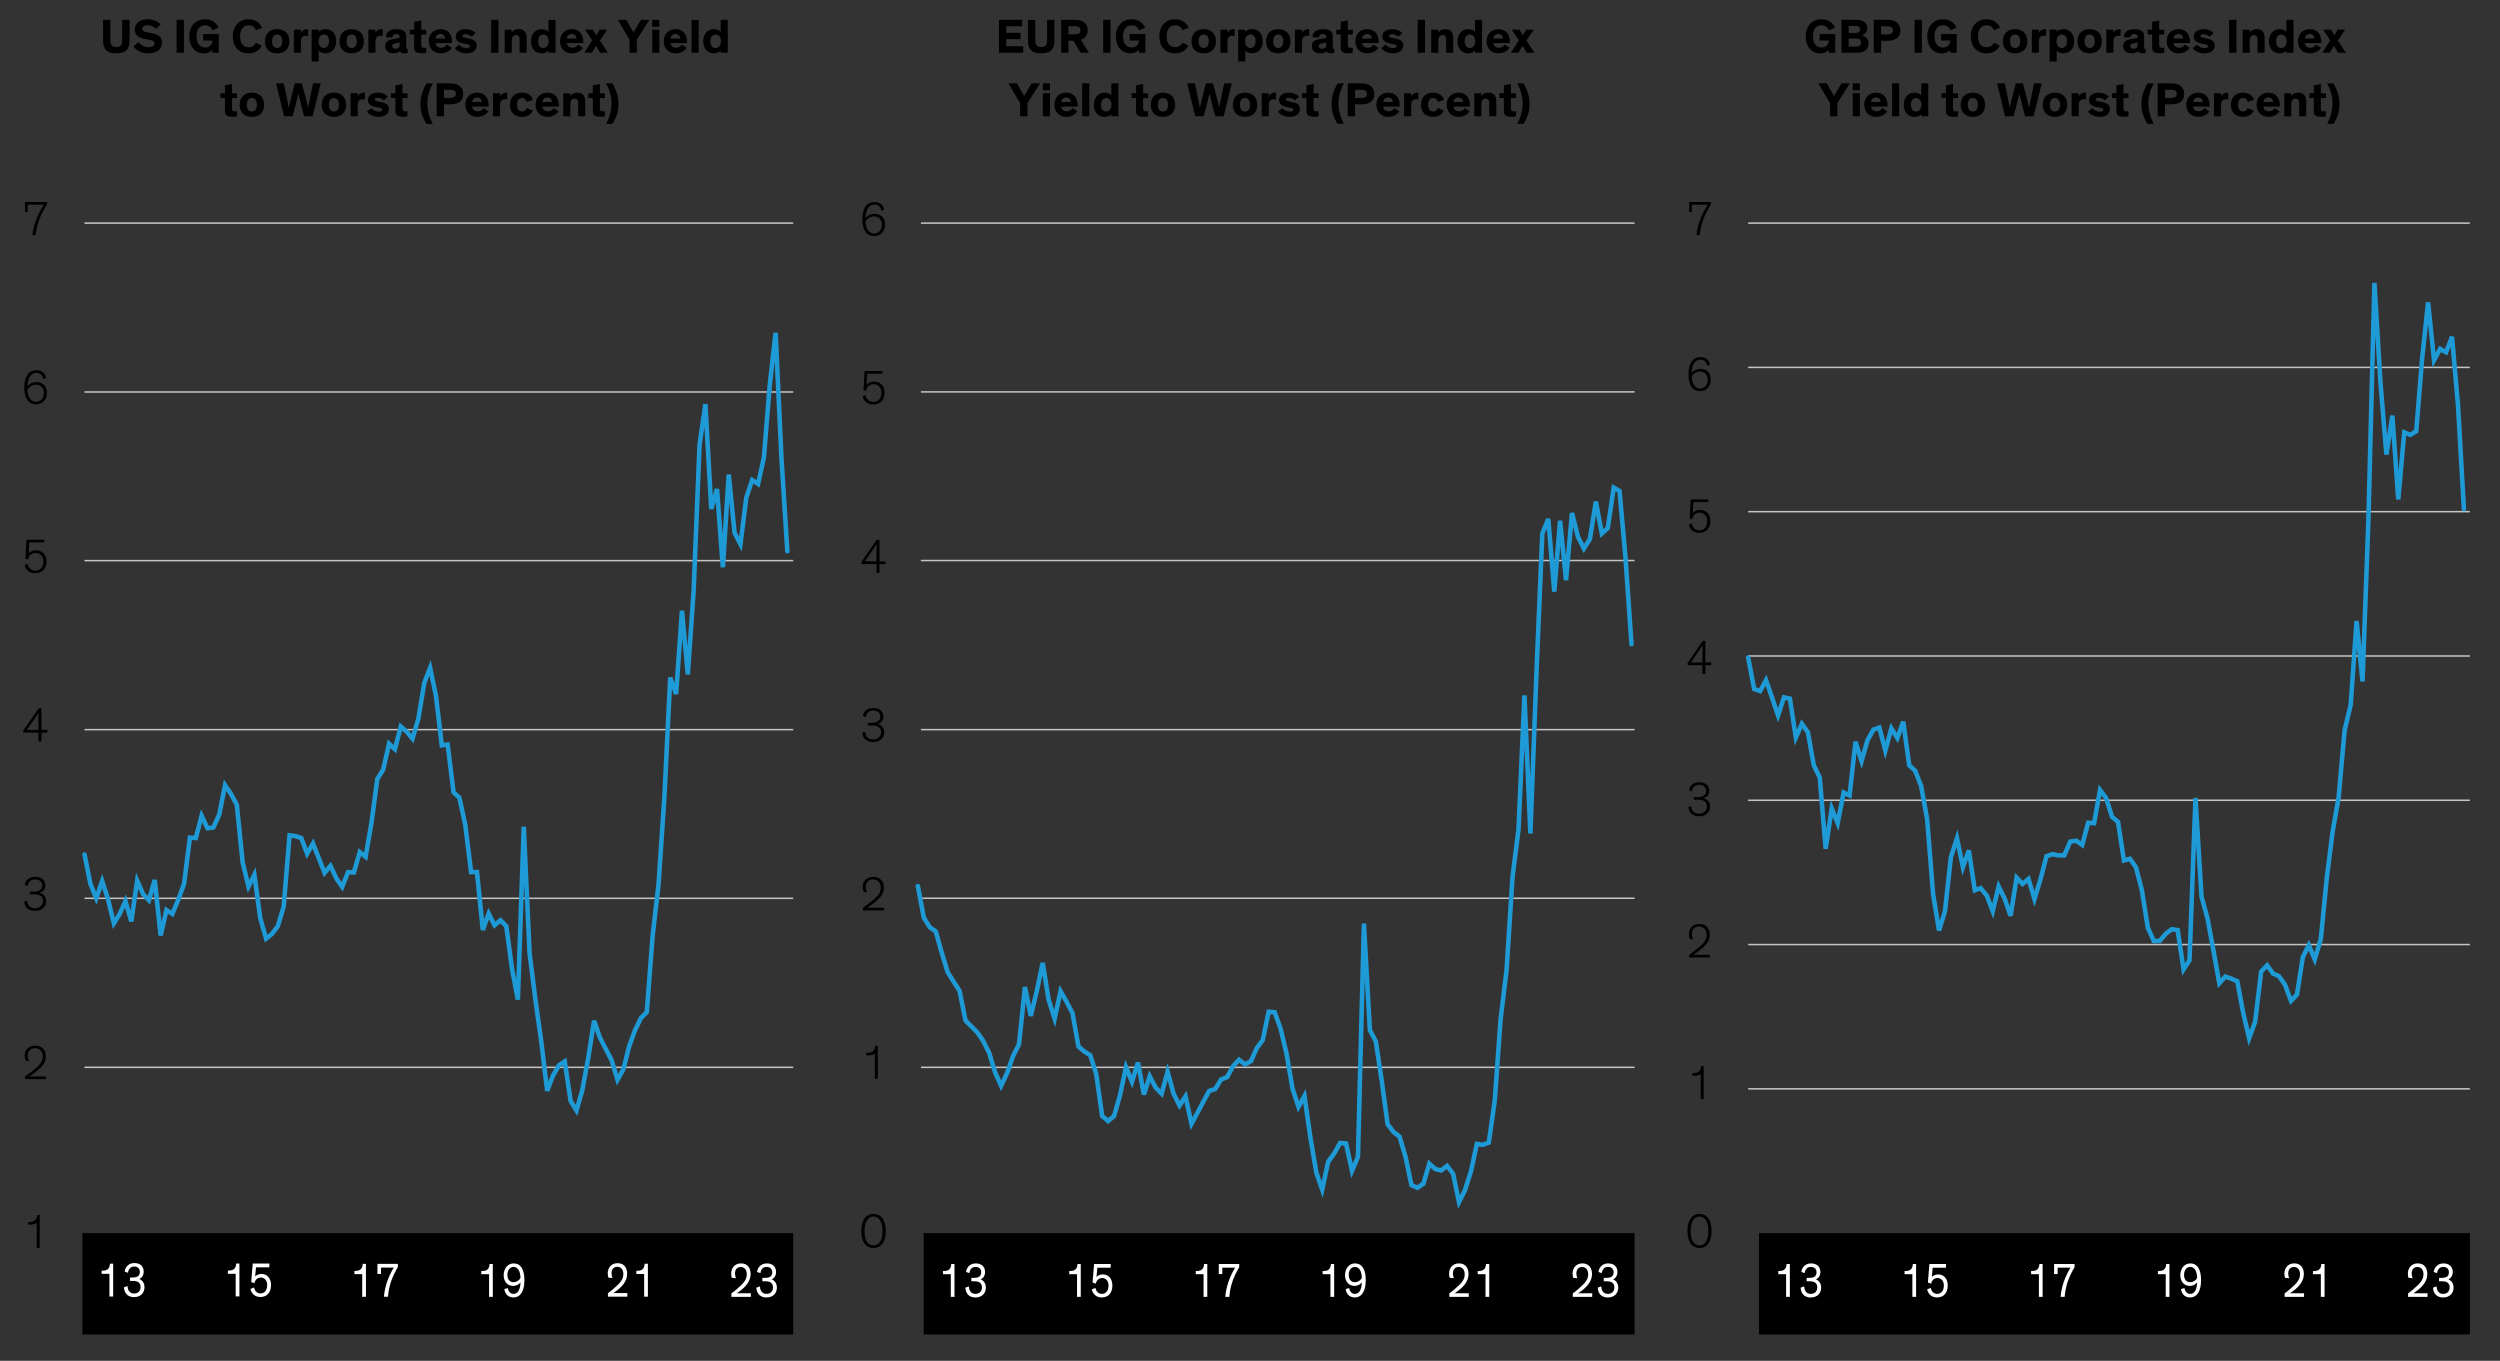 <?xml version="1.0" encoding="UTF-8"?><svg id="Blog_Template" xmlns="http://www.w3.org/2000/svg" viewBox="0 0 826.5 449.88"><rect x="0" y="0" width="826.5" height="449.88" fill="#333333" stroke="none"/><defs><style>.cls-1,.cls-2{stroke-width:0px;}.cls-3{stroke:#000;stroke-linejoin:round;stroke-width:.75px;}.cls-3,.cls-4,.cls-5{fill:none;}.cls-2{fill:#fff;}.cls-4{stroke:#c4c4c4;stroke-width:.5px;}.cls-5{stroke:#1e9bd7;stroke-linecap:round;stroke-width:1.5px;}</style></defs><path class="cls-1" d="m12.15,412.58v-8.37c-.5.5-1.49.66-2.32.66-.16,0-.34,0-.51-.02v-.85h.26c.86,0,1.44-.16,1.86-.46.54-.4.8-1.02.83-1.86h.86v10.9h-.98Z"/><path class="cls-1" d="m8.52,350.68c-.27-.58-.37-1.15-.37-1.73,0-1.79,1.33-3.27,3.47-3.27,2.4,0,3.55,1.62,3.55,3.54,0,2.29-1.58,3.7-3.12,4.95-1.01.8-2,1.49-2.38,1.71h5.55v.88h-6.95v-.88c.85-.56,2.38-1.74,3.76-2.9,1.15-1.04,2.1-2.05,2.1-3.73s-1.14-2.72-2.54-2.72c-1.62,0-2.43,1.14-2.43,2.45,0,.86.32,1.6.51,1.87l-1.15-.18Z"/><path class="cls-1" d="m8.23,292.54c0-.85.86-2.67,3.39-2.67,2.24,0,3.36,1.3,3.36,2.82,0,1.42-.88,2.26-2.06,2.43,1.14.22,2.35,1.06,2.35,2.79,0,1.87-1.42,3.23-3.68,3.23-2.08,0-3.52-1.14-3.58-3.06l.96-.3c.08,1.87,1.3,2.5,2.64,2.5s2.61-.9,2.61-2.38c0-1.04-.48-1.62-1.17-1.92-.48-.24-.96-.32-2.4-.32h-.82v-.85h.69c.78,0,1.68,0,2.43-.37.59-.27,1.02-.85,1.02-1.71,0-1.07-.82-2-2.35-2s-2.4,1.01-2.46,2.16l-.93-.34Z"/><path class="cls-1" d="m13.69,245.13h-.98v-2.93h-5.01v-.69l5.09-7.33h.9v7.14h1.99v.88h-1.99v2.93Zm-.98-3.81v-3.62c0-.86.02-1.71.06-2.18h-.02c-.21.43-.71,1.2-1.33,2.11l-2.58,3.68h3.86Z"/><path class="cls-1" d="m9.42,183.07c.35-.53,1.2-1.14,2.46-1.14,2,0,3.51,1.39,3.51,3.68,0,2.14-1.3,3.89-3.7,3.89-1.86,0-3.2-.96-3.55-2.67l.9-.51c.16,1.07.98,2.32,2.66,2.32s2.63-1.17,2.63-3.02c0-1.55-.88-2.8-2.58-2.8-1.46,0-2.26.9-2.47,2.13l-.86-.19.35-6.32h5.89v.88h-4.99l-.24,3.76Z"/><path class="cls-1" d="m14.32,125.28c-.14-.56-.51-2.02-2.27-2.02-1.95,0-2.87,1.79-2.96,4.5.51-.8,1.63-1.46,3.01-1.46,1.84,0,3.44,1.23,3.44,3.55,0,1.98-1.3,3.83-3.6,3.83s-3.91-1.7-3.91-5.59c0-3.57,1.41-5.68,4.07-5.68,2.19,0,3.01,1.55,3.15,2.51l-.93.35Zm-2.39,7.54c1.42,0,2.56-1.1,2.56-2.87,0-1.86-1.22-2.77-2.58-2.77s-2.5.91-2.82,1.73c.11,2.38,1.1,3.91,2.83,3.91Z"/><path class="cls-1" d="m15.55,67.6c-.98,1.5-1.75,2.91-2.35,4.42-.67,1.65-1.14,3.47-1.39,5.65h-1.1c.21-2.06.75-3.97,1.54-5.79.61-1.42,1.34-2.82,2.21-4.21h-5.28v2.48h-.91v-3.36h7.3v.82Z"/><line class="cls-3" x1="27.94" y1="408.67" x2="255.2" y2="408.67"/><path class="cls-4" d="m27.94,352.86h234.3m-234.3-55.88h234.3M27.94,241.22h234.3M27.94,185.34h234.3M27.94,129.59h234.3M27.94,73.76h234.3"/><polyline class="cls-5" points="27.94 282.49 29.89 292.19 31.83 296.98 33.77 291.28 35.7 297.23 37.64 305.25 39.58 302.15 41.47 297.88 43.41 304.61 45.35 291.15 47.29 295.55 49.22 297.62 51.16 290.9 53.1 309.26 55.04 300.86 56.97 302.15 58.91 297.49 60.85 292.19 62.79 276.93 64.73 277.05 66.66 269.68 68.6 273.82 70.54 273.56 72.48 269.29 74.41 259.59 76.35 262.44 78.29 266.06 80.23 285.2 82.16 293.09 84.1 289.21 86.04 303.57 87.98 310.3 89.91 308.75 91.85 306.16 93.79 299.69 95.73 276.15 97.66 276.41 99.6 277.05 101.54 282.23 103.48 278.87 105.41 283.78 107.31 288.57 109.25 286.24 111.19 290.38 113.12 293.22 115.06 288.31 117 288.44 118.94 281.71 120.87 283.26 122.81 272.01 124.75 257.52 126.69 254.42 128.62 245.88 130.56 247.69 132.5 240.19 134.44 241.87 136.37 244.2 138.31 237.6 140.25 225.83 142.19 220.78 144.12 229.97 146.06 246.4 148 246.14 149.94 261.92 151.87 263.73 153.81 272.66 155.75 288.31 157.69 288.31 159.62 307.45 161.56 302.02 163.5 305.9 165.44 304.22 167.37 306.16 169.31 320.52 171.21 330.48 173.15 273.3 175.08 315.21 177.02 330.61 178.96 344.45 180.9 360.62 182.83 355.57 184.77 352.21 186.71 350.92 188.65 363.98 190.58 367.1 192.52 360.36 194.46 349.88 196.4 337.46 198.33 343.03 200.27 346.78 202.21 350.53 204.15 357 206.08 353.5 208.02 345.87 209.96 340.57 211.9 336.56 213.83 334.62 215.77 309.26 217.71 292.45 219.65 263.47 221.58 224.02 223.52 229.45 225.46 201.9 227.4 222.98 229.33 195.04 231.27 147.05 233.21 133.6 235.15 168.26 237.04 161.67 238.98 187.54 240.92 156.88 242.86 176.16 244.79 179.91 246.73 164.51 248.67 158.69 250.61 159.99 252.54 151.32 254.48 127.26 256.42 110.01 258.36 151.71 260.3 182.24"/><rect class="cls-1" x="27.23" y="407.67" width="235.01" height="33.5"/><path class="cls-2" d="m37.4,428.64h-1.22v-7.49h-2.58v-1.07h.32c.78,0,1.29-.16,1.67-.46.49-.4.72-1.02.75-1.86h1.07v10.88Z"/><path class="cls-2" d="m41.22,420.41c.06-1.06.96-2.85,3.19-2.85,2.07,0,3.09,1.22,3.09,2.83,0,1.28-.65,2.08-1.44,2.45.86.35,1.71,1.22,1.71,2.71,0,1.92-1.31,3.28-3.48,3.28-2.03,0-3.21-1.28-3.31-3.25l1.17-.42c.09,1.75,1.02,2.48,2.16,2.48,1.35,0,2.17-.83,2.17-2.15,0-.94-.42-1.49-1.04-1.76-.45-.19-.99-.26-1.58-.26h-.89v-1.12h.81c.55,0,1.15-.06,1.63-.3.49-.24.82-.74.82-1.55,0-1.06-.66-1.78-1.87-1.78-1.31,0-1.91.98-2.04,2.06l-1.09-.38Z"/><path class="cls-2" d="m79.14,428.6h-1.22v-7.49h-2.58v-1.07h.32c.78,0,1.29-.16,1.67-.46.49-.4.72-1.02.75-1.86h1.07v10.88Z"/><path class="cls-2" d="m84,425.64c.27,1.28,1.08,1.97,2.14,1.97,1.14,0,2.19-.88,2.19-2.77,0-1.68-1.04-2.48-2.09-2.48s-1.83.64-2.13,1.87l-1.06-.38.5-6.13h5.53l-.07,1.25h-4.37l-.29,3.02c.42-.4,1.12-.83,2.07-.83,1.86,0,3.19,1.38,3.19,3.71s-1.31,3.92-3.5,3.92c-1.73,0-2.92-.99-3.32-2.66l1.21-.5Z"/><path class="cls-2" d="m120.97,428.72h-1.22v-7.49h-2.58v-1.07h.32c.78,0,1.29-.16,1.67-.46.49-.4.72-1.02.75-1.86h1.07v10.88Z"/><path class="cls-2" d="m131.55,418.87c-1.77,2.98-2.99,6.02-3.28,9.84h-1.35c.32-3.57,1.47-6.63,3.25-9.65h-4.22v2.1h-1.17v-3.33h6.76v1.04Z"/><path class="cls-2" d="m162.91,428.75h-1.22v-7.49h-2.58v-1.07h.32c.78,0,1.29-.16,1.67-.46.49-.4.72-1.02.75-1.86h1.07v10.88Z"/><path class="cls-2" d="m167.87,425.84c.13.59.53,1.92,1.89,1.92,1.45,0,2.23-1.39,2.32-3.81-.46.64-1.32,1.17-2.45,1.17-1.93,0-3.12-1.54-3.12-3.52s1.15-3.92,3.31-3.92,3.55,1.71,3.55,5.55c0,3.57-1.29,5.71-3.66,5.71-2.06,0-2.83-1.63-2.98-2.77l1.14-.34Zm1.94-1.94c.88,0,1.8-.54,2.26-1.41-.04-2.18-.86-3.65-2.26-3.65-1.22,0-2.06,1.04-2.06,2.66s.88,2.4,2.06,2.4Z"/><path class="cls-2" d="m201.13,422.39c-.07-.18-.22-.82-.22-1.44,0-1.79,1.19-3.35,3.24-3.35,2.26,0,3.19,1.62,3.19,3.54,0,2.45-1.74,4.23-3.41,5.51-.39.29-.82.59-1.18.83h4.66v1.2h-6.43v-1.14c.83-.58,2.23-1.76,3.32-2.82.95-.93,1.77-1.98,1.77-3.52s-.83-2.4-2-2.4c-1.28,0-1.9.94-1.9,2.13,0,.53.1,1.07.32,1.58l-1.37-.13Z"/><path class="cls-2" d="m214.18,428.68h-1.22v-7.49h-2.58v-1.07h.32c.78,0,1.29-.16,1.67-.46.49-.4.72-1.02.75-1.86h1.07v10.88Z"/><path class="cls-2" d="m241.95,422.46c-.07-.18-.22-.82-.22-1.44,0-1.79,1.19-3.35,3.24-3.35,2.26,0,3.19,1.62,3.19,3.54,0,2.45-1.74,4.23-3.41,5.51-.39.29-.82.59-1.18.83h4.66v1.2h-6.43v-1.14c.83-.58,2.23-1.76,3.32-2.82.95-.93,1.77-1.98,1.77-3.52s-.83-2.4-2-2.4c-1.28,0-1.9.94-1.9,2.13,0,.53.1,1.07.32,1.58l-1.37-.13Z"/><path class="cls-2" d="m250.29,420.53c.06-1.06.96-2.85,3.19-2.85,2.07,0,3.09,1.22,3.09,2.83,0,1.28-.65,2.08-1.44,2.45.86.35,1.71,1.22,1.71,2.71,0,1.92-1.31,3.28-3.48,3.28-2.03,0-3.21-1.28-3.31-3.25l1.17-.42c.09,1.75,1.02,2.48,2.16,2.48,1.35,0,2.17-.83,2.17-2.15,0-.94-.42-1.49-1.04-1.76-.45-.19-.99-.26-1.58-.26h-.89v-1.12h.81c.55,0,1.15-.06,1.63-.3.49-.24.82-.74.82-1.55,0-1.06-.66-1.78-1.87-1.78-1.31,0-1.91.98-2.04,2.06l-1.09-.38Z"/><path class="cls-4" d="m304.46,352.86h235.93m-235.93-55.9h235.93m-235.93-55.75h235.93m-235.93-55.9h235.93m-235.93-55.75h235.93m-235.93-55.8h235.93"/><polyline class="cls-5" points="303.44 292.93 305.4 303.36 307.37 306.53 309.34 307.89 311.31 314.85 313.28 321.35 315.25 324.52 317.22 327.54 319.19 337.37 321.12 339.33 323.09 341.3 325.06 344.17 327.03 348.1 329 354.6 330.97 358.99 332.94 354.75 334.91 349.16 336.88 345.23 338.85 326.33 340.78 335.86 342.75 327.7 344.72 318.32 346.69 330.57 348.66 336.76 350.63 327.7 352.6 331.17 354.57 334.95 356.54 345.99 358.51 347.65 360.44 348.86 362.41 355.06 364.38 368.96 366.35 370.63 368.32 368.96 370.29 362.01 372.26 352.79 374.23 357.63 376.21 351.28 378.18 361.86 380.1 355.81 382.07 359.59 384.04 361.56 386.01 354.3 387.98 361.56 389.95 365.49 391.93 362.46 393.9 371.53 395.87 367.9 397.79 364.28 399.76 360.65 401.73 360.04 403.7 356.87 405.68 356.11 407.65 352.49 409.62 350.37 411.59 351.88 413.56 350.82 415.53 346.44 417.45 343.87 419.42 334.5 421.4 334.65 423.37 340.09 425.34 348.4 427.31 359.89 429.28 365.94 431.25 362.31 433.22 376.07 435.19 387.71 437.12 393.3 439.09 384.08 441.06 381.36 443.03 377.88 445 378.03 446.97 387.1 448.94 382.42 450.91 305.32 452.88 340.54 454.85 344.32 456.78 357.17 458.75 371.68 460.72 374.25 462.69 375.76 464.66 382.42 466.63 391.79 468.6 392.69 470.57 391.33 472.54 384.68 474.51 386.5 476.44 386.95 478.41 385.44 480.38 388.01 482.35 397.42 484.32 393.45 486.29 387.25 488.26 378.18 490.23 378.49 492.2 377.73 494.17 363.82 496.1 336.92 498.07 320.74 500.04 289.9 502.01 274.34 503.98 229.89 505.95 275.54 507.92 223.24 509.89 176.38 511.87 171.55 513.84 195.58 515.76 172.15 517.73 191.8 519.7 169.58 521.67 177.44 523.64 181.37 525.62 178.2 527.59 165.8 529.56 176.38 531.53 174.57 533.5 161.21 535.42 162.32 537.39 184.39 539.37 212.96"/><path class="cls-1" d="m284.72,406.95c0-3.17,1.3-5.63,4.07-5.63s4.07,2.47,4.07,5.63c0,2.93-1.1,5.63-4.07,5.63s-4.07-2.71-4.07-5.63Zm1.09-.03c0,2.46.67,4.79,2.98,4.79s2.96-2.32,2.96-4.79c0-2.66-.96-4.74-2.96-4.74s-2.98,2.08-2.98,4.74Z"/><path class="cls-1" d="m289.22,356.64v-8.37c-.5.5-1.49.66-2.32.66-.16,0-.34,0-.51-.02v-.85h.26c.86,0,1.44-.16,1.86-.46.54-.4.8-1.02.83-1.86h.86v10.9h-.98Z"/><path class="cls-1" d="m285.58,294.89c-.27-.58-.37-1.15-.37-1.73,0-1.79,1.33-3.27,3.47-3.27,2.4,0,3.55,1.62,3.55,3.54,0,2.29-1.58,3.7-3.12,4.95-1.01.8-2,1.49-2.38,1.71h5.55v.88h-6.95v-.88c.85-.56,2.38-1.74,3.76-2.9,1.15-1.04,2.1-2.05,2.1-3.73s-1.14-2.72-2.54-2.72c-1.62,0-2.43,1.14-2.43,2.45,0,.86.32,1.6.51,1.87l-1.15-.18Z"/><path class="cls-1" d="m285.3,236.72c0-.85.86-2.67,3.39-2.67,2.24,0,3.36,1.3,3.36,2.82,0,1.42-.88,2.26-2.06,2.43,1.14.22,2.35,1.06,2.35,2.79,0,1.87-1.42,3.23-3.68,3.23-2.08,0-3.52-1.14-3.58-3.06l.96-.3c.08,1.87,1.3,2.5,2.64,2.5s2.61-.9,2.61-2.38c0-1.04-.48-1.62-1.17-1.92-.48-.24-.96-.32-2.4-.32h-.82v-.85h.69c.78,0,1.68,0,2.43-.37.59-.27,1.02-.85,1.02-1.71,0-1.07-.82-2-2.35-2s-2.4,1.01-2.46,2.16l-.93-.34Z"/><path class="cls-1" d="m290.75,189.4h-.98v-2.93h-5.01v-.69l5.09-7.33h.9v7.14h1.99v.88h-1.99v2.93Zm-.98-3.81v-3.62c0-.86.02-1.71.06-2.18h-.02c-.21.43-.71,1.2-1.33,2.11l-2.58,3.68h3.86Z"/><path class="cls-1" d="m286.48,127.28c.35-.53,1.2-1.14,2.46-1.14,2,0,3.51,1.39,3.51,3.68,0,2.14-1.3,3.89-3.7,3.89-1.86,0-3.2-.96-3.55-2.67l.9-.51c.16,1.07.98,2.32,2.66,2.32s2.63-1.17,2.63-3.02c0-1.55-.88-2.8-2.58-2.8-1.46,0-2.26.9-2.47,2.13l-.86-.19.35-6.32h5.89v.88h-4.99l-.24,3.76Z"/><path class="cls-1" d="m291.38,69.65c-.14-.56-.51-2.02-2.27-2.02-1.95,0-2.87,1.79-2.96,4.5.51-.8,1.63-1.46,3.01-1.46,1.84,0,3.44,1.23,3.44,3.55,0,1.98-1.3,3.83-3.6,3.83s-3.91-1.7-3.91-5.59c0-3.57,1.41-5.68,4.07-5.68,2.19,0,3.01,1.55,3.15,2.51l-.93.35Zm-2.39,7.54c1.42,0,2.56-1.1,2.56-2.87,0-1.86-1.22-2.77-2.58-2.77s-2.5.91-2.82,1.73c.11,2.38,1.1,3.91,2.83,3.91Z"/><rect class="cls-1" x="305.38" y="407.67" width="235.01" height="33.5"/><path class="cls-2" d="m315.55,428.75h-1.22v-7.49h-2.58v-1.07h.32c.78,0,1.29-.16,1.67-.46.49-.4.72-1.02.75-1.86h1.07v10.88Z"/><path class="cls-2" d="m319.38,420.53c.06-1.06.96-2.85,3.19-2.85,2.07,0,3.09,1.22,3.09,2.83,0,1.28-.65,2.08-1.44,2.45.86.35,1.71,1.22,1.71,2.71,0,1.92-1.31,3.28-3.48,3.28-2.03,0-3.21-1.28-3.31-3.25l1.17-.42c.09,1.75,1.02,2.48,2.16,2.48,1.35,0,2.17-.83,2.17-2.15,0-.94-.42-1.49-1.04-1.76-.45-.19-.99-.26-1.58-.26h-.89v-1.12h.81c.55,0,1.15-.06,1.63-.3.49-.24.82-.74.82-1.55,0-1.06-.66-1.78-1.87-1.78-1.31,0-1.91.98-2.04,2.06l-1.09-.38Z"/><path class="cls-2" d="m357.29,428.75h-1.22v-7.49h-2.58v-1.07h.32c.78,0,1.29-.16,1.67-.46.49-.4.72-1.02.75-1.86h1.07v10.88Z"/><path class="cls-2" d="m362.15,425.79c.27,1.28,1.08,1.97,2.14,1.97,1.14,0,2.19-.88,2.19-2.77,0-1.68-1.04-2.48-2.09-2.48s-1.83.64-2.13,1.87l-1.06-.38.5-6.13h5.53l-.07,1.25h-4.37l-.29,3.02c.42-.4,1.12-.83,2.07-.83,1.86,0,3.19,1.38,3.19,3.71s-1.31,3.92-3.5,3.92c-1.73,0-2.92-.99-3.32-2.66l1.21-.5Z"/><path class="cls-2" d="m399.12,428.75h-1.22v-7.49h-2.58v-1.07h.32c.78,0,1.29-.16,1.67-.46.49-.4.72-1.02.75-1.86h1.07v10.88Z"/><path class="cls-2" d="m409.7,418.91c-1.77,2.98-2.99,6.02-3.28,9.84h-1.35c.32-3.57,1.47-6.63,3.25-9.65h-4.22v2.1h-1.17v-3.33h6.76v1.04Z"/><path class="cls-2" d="m441.06,428.75h-1.22v-7.49h-2.58v-1.07h.32c.78,0,1.29-.16,1.67-.46.49-.4.72-1.02.75-1.86h1.07v10.88Z"/><path class="cls-2" d="m446.02,425.84c.13.59.53,1.92,1.89,1.92,1.45,0,2.23-1.39,2.32-3.81-.46.64-1.32,1.17-2.45,1.17-1.93,0-3.12-1.54-3.12-3.52s1.15-3.92,3.31-3.92,3.55,1.71,3.55,5.55c0,3.57-1.29,5.71-3.66,5.71-2.06,0-2.83-1.63-2.98-2.77l1.14-.34Zm1.94-1.94c.88,0,1.8-.54,2.26-1.41-.04-2.18-.86-3.65-2.26-3.65-1.22,0-2.06,1.04-2.06,2.66s.88,2.4,2.06,2.4Z"/><path class="cls-2" d="m479.29,422.46c-.07-.18-.22-.82-.22-1.44,0-1.79,1.19-3.35,3.24-3.35,2.26,0,3.19,1.62,3.19,3.54,0,2.45-1.74,4.23-3.41,5.51-.39.29-.82.59-1.18.83h4.66v1.2h-6.43v-1.14c.83-.58,2.23-1.76,3.32-2.82.95-.93,1.77-1.98,1.77-3.52s-.83-2.4-2-2.4c-1.28,0-1.9.94-1.9,2.13,0,.53.1,1.07.32,1.58l-1.37-.13Z"/><path class="cls-2" d="m492.33,428.75h-1.22v-7.49h-2.58v-1.07h.32c.78,0,1.29-.16,1.67-.46.49-.4.72-1.02.75-1.86h1.07v10.88Z"/><path class="cls-2" d="m520.11,422.46c-.07-.18-.22-.82-.22-1.44,0-1.79,1.19-3.35,3.24-3.35,2.26,0,3.19,1.62,3.19,3.54,0,2.45-1.74,4.23-3.41,5.51-.39.29-.82.59-1.18.83h4.66v1.2h-6.43v-1.14c.83-.58,2.23-1.76,3.32-2.82.95-.93,1.77-1.98,1.77-3.52s-.83-2.4-2-2.4c-1.28,0-1.9.94-1.9,2.13,0,.53.1,1.07.32,1.58l-1.37-.13Z"/><path class="cls-2" d="m528.45,420.53c.06-1.06.96-2.85,3.19-2.85,2.07,0,3.09,1.22,3.09,2.83,0,1.28-.65,2.08-1.44,2.45.86.35,1.71,1.22,1.71,2.71,0,1.92-1.31,3.28-3.48,3.28-2.03,0-3.21-1.28-3.31-3.25l1.17-.42c.09,1.75,1.02,2.48,2.16,2.48,1.35,0,2.17-.83,2.17-2.15,0-.94-.42-1.49-1.04-1.76-.45-.19-.99-.26-1.58-.26h-.89v-1.12h.81c.55,0,1.15-.06,1.63-.3.49-.24.82-.74.82-1.55,0-1.06-.66-1.78-1.87-1.78-1.31,0-1.91.98-2.04,2.06l-1.09-.38Z"/><rect class="cls-1" x="581.53" y="407.67" width="235.01" height="33.5"/><path class="cls-2" d="m591.71,428.75h-1.22v-7.49h-2.58v-1.07h.32c.78,0,1.29-.16,1.67-.46.49-.4.72-1.02.75-1.86h1.07v10.88Z"/><path class="cls-2" d="m595.53,420.53c.06-1.06.96-2.85,3.19-2.85,2.07,0,3.09,1.22,3.09,2.83,0,1.28-.65,2.08-1.44,2.45.86.35,1.71,1.22,1.71,2.71,0,1.92-1.31,3.28-3.48,3.28-2.03,0-3.21-1.28-3.31-3.25l1.17-.42c.09,1.75,1.02,2.48,2.16,2.48,1.35,0,2.17-.83,2.17-2.15,0-.94-.42-1.49-1.04-1.76-.45-.19-.99-.26-1.58-.26h-.89v-1.12h.81c.55,0,1.15-.06,1.63-.3.49-.24.82-.74.82-1.55,0-1.06-.66-1.78-1.87-1.78-1.31,0-1.91.98-2.04,2.06l-1.09-.38Z"/><path class="cls-2" d="m633.45,428.75h-1.22v-7.49h-2.58v-1.07h.32c.78,0,1.29-.16,1.67-.46.49-.4.72-1.02.75-1.86h1.07v10.88Z"/><path class="cls-2" d="m638.31,425.79c.27,1.28,1.08,1.97,2.14,1.97,1.14,0,2.19-.88,2.19-2.77,0-1.68-1.04-2.48-2.09-2.48s-1.83.64-2.13,1.87l-1.06-.38.5-6.13h5.53l-.07,1.25h-4.37l-.29,3.02c.42-.4,1.12-.83,2.07-.83,1.86,0,3.19,1.38,3.19,3.71s-1.31,3.92-3.5,3.92c-1.73,0-2.92-.99-3.32-2.66l1.21-.5Z"/><path class="cls-2" d="m675.28,428.75h-1.22v-7.49h-2.58v-1.07h.32c.78,0,1.29-.16,1.67-.46.49-.4.72-1.02.75-1.86h1.07v10.88Z"/><path class="cls-2" d="m685.86,418.91c-1.77,2.98-2.99,6.02-3.28,9.84h-1.35c.32-3.57,1.47-6.63,3.25-9.65h-4.22v2.1h-1.17v-3.33h6.76v1.04Z"/><path class="cls-2" d="m717.21,428.75h-1.22v-7.49h-2.58v-1.07h.32c.78,0,1.29-.16,1.67-.46.49-.4.72-1.02.75-1.86h1.07v10.88Z"/><path class="cls-2" d="m722.17,425.84c.13.59.53,1.92,1.89,1.92,1.45,0,2.23-1.39,2.32-3.81-.46.64-1.32,1.17-2.45,1.17-1.93,0-3.12-1.54-3.12-3.52s1.15-3.92,3.31-3.92,3.55,1.71,3.55,5.55c0,3.57-1.29,5.71-3.66,5.71-2.06,0-2.83-1.63-2.98-2.77l1.14-.34Zm1.94-1.94c.88,0,1.8-.54,2.26-1.41-.04-2.18-.86-3.65-2.26-3.65-1.22,0-2.06,1.04-2.06,2.66s.88,2.4,2.06,2.4Z"/><path class="cls-2" d="m755.44,422.46c-.07-.18-.22-.82-.22-1.44,0-1.79,1.19-3.35,3.24-3.35,2.26,0,3.19,1.62,3.19,3.54,0,2.45-1.74,4.23-3.41,5.51-.39.29-.82.59-1.18.83h4.66v1.2h-6.43v-1.14c.83-.58,2.23-1.76,3.32-2.82.95-.93,1.77-1.98,1.77-3.52s-.83-2.4-2-2.4c-1.28,0-1.9.94-1.9,2.13,0,.53.1,1.07.32,1.58l-1.37-.13Z"/><path class="cls-2" d="m768.49,428.75h-1.22v-7.49h-2.58v-1.07h.32c.78,0,1.29-.16,1.67-.46.49-.4.72-1.02.75-1.86h1.07v10.88Z"/><path class="cls-2" d="m796.26,422.46c-.07-.18-.22-.82-.22-1.44,0-1.79,1.19-3.35,3.24-3.35,2.26,0,3.19,1.62,3.19,3.54,0,2.45-1.74,4.23-3.41,5.51-.39.29-.82.59-1.18.83h4.66v1.2h-6.43v-1.14c.83-.58,2.23-1.76,3.32-2.82.95-.93,1.77-1.98,1.77-3.52s-.83-2.4-2-2.4c-1.28,0-1.9.94-1.9,2.13,0,.53.1,1.07.32,1.58l-1.37-.13Z"/><path class="cls-2" d="m804.6,420.53c.06-1.06.96-2.85,3.19-2.85,2.07,0,3.09,1.22,3.09,2.83,0,1.28-.65,2.08-1.44,2.45.86.35,1.71,1.22,1.71,2.71,0,1.92-1.31,3.28-3.48,3.28-2.03,0-3.21-1.28-3.31-3.25l1.17-.42c.09,1.75,1.02,2.48,2.16,2.48,1.35,0,2.17-.83,2.17-2.15,0-.94-.42-1.49-1.04-1.76-.45-.19-.99-.26-1.58-.26h-.89v-1.12h.81c.55,0,1.15-.06,1.63-.3.49-.24.82-.74.82-1.55,0-1.06-.66-1.78-1.87-1.78-1.31,0-1.91.98-2.04,2.06l-1.09-.38Z"/><line class="cls-4" x1="577.95" y1="359.97" x2="816.54" y2="359.97"/><line class="cls-4" x1="577.95" y1="312.27" x2="816.54" y2="312.27"/><line class="cls-4" x1="577.95" y1="264.57" x2="816.54" y2="264.57"/><line class="cls-4" x1="577.95" y1="216.87" x2="816.54" y2="216.87"/><line class="cls-4" x1="577.95" y1="169.16" x2="816.54" y2="169.16"/><line class="cls-4" x1="577.95" y1="121.46" x2="816.54" y2="121.46"/><line class="cls-4" x1="577.95" y1="73.76" x2="816.54" y2="73.76"/><polyline class="cls-5" points="577.95 217.38 579.92 227.77 581.88 228.47 583.84 224.86 585.85 230.69 587.82 236.51 589.78 230.55 591.74 230.96 593.7 243.85 595.71 239.28 597.68 242.05 599.64 253 601.6 257.02 603.57 280.59 605.57 267.28 607.54 272.13 609.5 262.01 611.46 262.98 613.43 245.24 615.43 251.62 617.4 244.69 619.36 241.22 621.32 240.53 623.29 248.15 625.29 240.8 627.26 243.99 629.22 238.59 631.18 253 633.15 254.8 635.11 259.79 637.12 270.88 639.08 295.56 641.04 307.62 643.01 301.24 644.97 283.36 646.98 277.12 648.94 286.68 650.9 281.14 652.87 294.31 654.83 293.62 656.84 296.11 658.8 301.24 660.76 293.06 662.73 297.08 664.69 302.76 666.7 290.15 668.66 292.23 670.62 290.57 672.59 297.22 674.55 290.84 676.56 283.08 678.52 282.39 680.48 282.8 682.45 282.8 684.41 278.23 686.42 277.95 688.38 279.34 690.35 271.99 692.31 272.13 694.27 261.18 696.28 263.81 698.24 270.05 700.21 271.71 702.17 284.47 704.13 283.91 706.14 286.68 708.1 294.31 710.07 306.65 712.03 311.08 713.99 311.08 716 308.72 717.96 307.2 719.93 307.48 721.89 320.51 723.85 317.46 725.82 263.81 727.82 296.39 729.79 303.6 731.75 314.13 733.71 325.08 735.68 322.86 737.68 323.56 739.65 324.39 741.61 334.92 743.57 343.23 745.54 337.83 747.54 321.2 749.51 319.12 751.47 321.89 753.43 322.72 755.4 325.5 757.4 330.9 759.37 328.82 761.33 316.35 763.29 312.47 765.26 317.18 767.26 310.39 769.23 290.29 771.19 274.76 773.15 263.68 775.12 241.5 777.13 233.04 779.09 205.32 781.05 225.28 783.01 171.5 784.98 93.53 786.99 126.59 788.95 150.29 790.91 137.4 792.87 165.12 794.84 142.94 796.85 143.78 798.81 142.53 800.77 118.41 802.73 99.97 804.7 119.1 806.71 115.36 808.67 116.47 810.63 111.34 812.6 133.8 814.57 168.31"/><path class="cls-1" d="m557.86,406.95c0-3.17,1.27-5.63,4-5.63s4,2.47,4,5.63c0,2.93-1.09,5.63-4,5.63s-4-2.71-4-5.63Zm1.07-.03c0,2.46.66,4.79,2.93,4.79s2.91-2.32,2.91-4.79c0-2.66-.94-4.74-2.91-4.74s-2.93,2.08-2.93,4.74Z"/><path class="cls-1" d="m562.28,363.37v-8.37c-.49.5-1.46.66-2.28.66-.16,0-.33,0-.5-.02v-.85h.25c.85,0,1.42-.16,1.82-.46.54-.4.79-1.02.82-1.86h.85v10.9h-.96Z"/><path class="cls-1" d="m558.71,310.45c-.27-.58-.36-1.15-.36-1.73,0-1.79,1.31-3.27,3.41-3.27,2.36,0,3.49,1.62,3.49,3.54,0,2.29-1.56,3.7-3.07,4.95-.99.8-1.97,1.49-2.34,1.71h5.46v.88h-6.83v-.88c.83-.56,2.34-1.74,3.7-2.9,1.13-1.04,2.06-2.05,2.06-3.73s-1.12-2.72-2.5-2.72c-1.59,0-2.39,1.14-2.39,2.45,0,.86.31,1.6.5,1.87l-1.13-.18Z"/><path class="cls-1" d="m558.43,261.27c0-.85.85-2.67,3.34-2.67,2.2,0,3.3,1.3,3.3,2.82,0,1.42-.87,2.26-2.03,2.43,1.12.22,2.31,1.06,2.31,2.79,0,1.87-1.4,3.23-3.62,3.23-2.04,0-3.46-1.14-3.52-3.06l.94-.3c.08,1.87,1.27,2.5,2.6,2.5s2.56-.9,2.56-2.38c0-1.04-.47-1.62-1.15-1.92-.47-.24-.94-.32-2.36-.32h-.8v-.85h.68c.77,0,1.65,0,2.39-.37.58-.27,1.01-.85,1.01-1.71,0-1.07-.8-2-2.31-2s-2.36,1.01-2.42,2.16l-.91-.34Z"/><path class="cls-1" d="m563.79,222.82h-.96v-2.93h-4.92v-.69l5-7.33h.88v7.14h1.95v.88h-1.95v2.93Zm-.96-3.81v-3.62c0-.86.02-1.71.06-2.18h-.02c-.2.43-.69,1.2-1.31,2.11l-2.53,3.68h3.79Z"/><path class="cls-1" d="m559.59,169.73c.35-.53,1.18-1.14,2.42-1.14,1.97,0,3.45,1.39,3.45,3.68,0,2.14-1.27,3.89-3.63,3.89-1.83,0-3.15-.96-3.49-2.67l.88-.51c.16,1.07.96,2.32,2.61,2.32s2.58-1.17,2.58-3.02c0-1.55-.87-2.8-2.53-2.8-1.43,0-2.22.9-2.42,2.13l-.85-.19.35-6.32h5.79v.88h-4.91l-.24,3.76Z"/><path class="cls-1" d="m564.4,120.92c-.14-.56-.5-2.02-2.23-2.02-1.92,0-2.82,1.79-2.91,4.5.5-.8,1.6-1.46,2.96-1.46,1.81,0,3.38,1.23,3.38,3.55,0,1.98-1.27,3.83-3.54,3.83s-3.84-1.7-3.84-5.59c0-3.57,1.38-5.68,4-5.68,2.16,0,2.96,1.55,3.1,2.51l-.91.35Zm-2.34,7.54c1.4,0,2.52-1.1,2.52-2.87,0-1.86-1.2-2.77-2.53-2.77s-2.45.91-2.77,1.73c.11,2.38,1.09,3.91,2.79,3.91Z"/><path class="cls-1" d="m565.62,67.6c-.96,1.5-1.71,2.91-2.31,4.42-.66,1.65-1.12,3.47-1.37,5.65h-1.09c.21-2.06.74-3.97,1.51-5.79.6-1.42,1.32-2.82,2.17-4.21h-5.19v2.48h-.9v-3.36h7.17v.82Z"/><path class="cls-1" d="m42.81,13.01c0,1.6-.14,2.29-.56,2.99-.69,1.22-2.18,1.63-3.81,1.63s-3.12-.42-3.81-1.63c-.42-.7-.56-1.39-.56-2.99v-6.45h2.42v6.4c0,.98.06,1.3.21,1.68.27.62.87.91,1.75.91s1.49-.29,1.76-.91c.14-.32.19-.67.19-1.68v-6.4h2.42v6.45Z"/><path class="cls-1" d="m51.58,9.55c-.75-.72-1.73-1.18-2.82-1.18-1.01,0-1.71.42-1.71,1.1s.5.99,1.49,1.18l1.76.35c2.02.4,3.28,1.2,3.28,3.12,0,2.26-2,3.51-4.58,3.51s-4.24-1.34-4.91-2.27l1.68-1.44c.67.9,1.79,1.7,3.3,1.7,1.26,0,2-.5,2-1.3,0-.75-.64-.96-1.63-1.14l-1.41-.27c-1.98-.38-3.49-1.1-3.49-3.23,0-1.95,1.81-3.31,4.19-3.31,1.92,0,3.46.72,4.39,1.71l-1.54,1.47Z"/><path class="cls-1" d="m60.81,17.44h-2.42V6.56h2.42v10.88Z"/><path class="cls-1" d="m67.77,6.36c2.42,0,3.84,1.31,4.5,2.79l-2.02.85c-.45-1.07-1.26-1.65-2.45-1.65-1.79,0-2.83,1.38-2.83,3.65s1.01,3.7,2.85,3.7c1.58,0,2.3-1.01,2.43-2.3h-3.09v-2.13h5.17v6.18h-2.11v-.96c-.46.56-1.47,1.15-2.83,1.15-2.98,0-4.82-2.31-4.82-5.63s2.05-5.63,5.2-5.63Z"/><path class="cls-1" d="m86.58,15.06c-.82,1.6-2.22,2.58-4.42,2.58-3.25,0-5.2-2.31-5.2-5.63s2.05-5.63,5.2-5.63c2.42,0,3.84,1.31,4.5,2.79l-2.02.85c-.45-1.07-1.26-1.65-2.45-1.65-1.79,0-2.82,1.38-2.82,3.65s.99,3.6,2.82,3.6c1.15,0,1.95-.51,2.4-1.49l1.99.94Z"/><path class="cls-1" d="m91.62,9.63c2.4,0,4.05,1.46,4.05,4.03s-1.65,3.97-4.05,3.97-4.03-1.39-4.03-3.97,1.63-4.03,4.03-4.03Zm0,6.23c1.07,0,1.68-.83,1.68-2.22s-.59-2.24-1.68-2.24-1.67.83-1.67,2.24.59,2.22,1.67,2.22Z"/><path class="cls-1" d="m99.45,9.82v1.04c.21-.58,1.07-1.22,2.15-1.22.1,0,.18,0,.27.02v2.24c-.26-.06-.54-.1-.75-.1-.9,0-1.34.43-1.52,1.07-.08.29-.11.64-.11,1.02v3.54h-2.34v-7.62h2.3Z"/><path class="cls-1" d="m105.37,16.75v3.57h-2.34v-10.5h2.34v.7c.37-.42,1.18-.9,2.22-.9,2.18,0,3.55,1.6,3.55,4s-1.42,4-3.55,4c-.93,0-1.73-.3-2.22-.88Zm1.68-.9c1.09,0,1.73-.86,1.73-2.22s-.59-2.24-1.73-2.24c-1.04,0-1.75.91-1.75,2.24s.7,2.22,1.75,2.22Z"/><path class="cls-1" d="m116.26,9.63c2.4,0,4.05,1.46,4.05,4.03s-1.65,3.97-4.05,3.97-4.03-1.39-4.03-3.97,1.63-4.03,4.03-4.03Zm0,6.23c1.07,0,1.68-.83,1.68-2.22s-.59-2.24-1.68-2.24-1.67.83-1.67,2.24.59,2.22,1.67,2.22Z"/><path class="cls-1" d="m124.09,9.82v1.04c.21-.58,1.07-1.22,2.15-1.22.1,0,.18,0,.27.02v2.24c-.26-.06-.54-.1-.75-.1-.9,0-1.34.43-1.52,1.07-.08.29-.11.64-.11,1.02v3.54h-2.34v-7.62h2.3Z"/><path class="cls-1" d="m134.3,15.54c0,.48.06.64.4.64h.11v1.34c-.34.06-.67.1-1.09.1-.67,0-1.3-.13-1.46-.69h-.02c-.35.37-.99.7-2.14.7-1.68,0-2.75-.88-2.75-2.43,0-.83.35-1.38.96-1.74.46-.27.98-.43,1.87-.58l1.47-.24c.42-.06.48-.11.48-.35v-.13c0-.58-.32-.9-1.12-.9s-1.26.34-1.26,1.1l-2.16-.02c-.03-1.76,1.33-2.69,3.52-2.69,1.95,0,3.19.61,3.19,2.34v3.54Zm-2.18-1.55c-.16.06-.35.13-.85.24l-.53.11c-.3.06-.56.13-.75.26-.21.13-.32.34-.32.62,0,.62.46.9,1.14.9.77,0,1.31-.35,1.31-1.15v-.98Z"/><path class="cls-1" d="m140.92,17.47c-.32.06-.85.13-1.41.13-.91,0-1.87-.13-2.27-.66-.29-.38-.32-.8-.32-1.57v-3.97h-1.47v-1.58h1.47v-2.59l2.34-.46v3.06h1.67v1.58h-1.67v3.38c0,.43.05.64.19.78.16.18.45.24.88.24.27,0,.48-.02.59-.03v1.7Z"/><path class="cls-1" d="m149.35,15.82c-.45.64-1.55,1.81-3.65,1.81-2.24,0-3.95-1.47-3.95-4.03,0-2.38,1.63-3.97,3.91-3.97,2.51,0,3.79,1.81,3.79,4.13,0,.16,0,.34-.02.48h-5.43c.08.83.69,1.55,1.84,1.55,1.02,0,1.63-.61,1.89-1.06l1.62,1.09Zm-5.35-3.09h3.18c-.05-.88-.61-1.49-1.55-1.49s-1.6.69-1.63,1.49Z"/><path class="cls-1" d="m155.96,12.14c-.56-.51-1.31-.83-2.07-.83-.53,0-.99.18-.99.56s.35.51,1.14.67l1.2.26c1.23.26,2.35.75,2.35,2.21,0,1.78-1.55,2.62-3.36,2.62s-3.22-.77-3.91-1.71l1.47-1.18c.46.64,1.38,1.17,2.43,1.17.79,0,1.18-.26,1.18-.67s-.46-.51-.98-.61l-1.2-.24c-.77-.14-1.42-.4-1.89-.8-.42-.35-.66-.85-.66-1.49,0-1.81,1.75-2.47,3.25-2.47,1.42,0,2.56.53,3.33,1.26l-1.31,1.25Z"/><path class="cls-1" d="m164.79,17.44h-2.42V6.56h2.42v10.88Z"/><path class="cls-1" d="m174.12,17.44h-2.34v-3.84c0-1.17-.05-1.98-1.2-1.98-.98,0-1.39.77-1.39,1.81v4.02h-2.34v-7.62h2.31v.94c.37-.62,1.2-1.14,2.29-1.14.88,0,1.55.24,2,.74.48.54.67,1.07.67,2.75v4.32Z"/><path class="cls-1" d="m181.32,10.51v-3.95h2.34v10.88h-2.34v-.7c-.37.42-1.18.9-2.24.9-2.16,0-3.54-1.6-3.54-4s1.42-4,3.55-4c1.1,0,1.84.42,2.22.88Zm-1.68.9c-1.09,0-1.73.86-1.73,2.22s.59,2.24,1.73,2.24c1.04,0,1.75-.91,1.75-2.24s-.7-2.22-1.75-2.22Z"/><path class="cls-1" d="m192.74,15.82c-.45.64-1.55,1.81-3.65,1.81-2.24,0-3.95-1.47-3.95-4.03,0-2.38,1.63-3.97,3.91-3.97,2.51,0,3.79,1.81,3.79,4.13,0,.16,0,.34-.02.48h-5.43c.08.83.69,1.55,1.84,1.55,1.02,0,1.63-.61,1.89-1.06l1.62,1.09Zm-5.35-3.09h3.19c-.05-.88-.61-1.49-1.55-1.49s-1.6.69-1.63,1.49Z"/><path class="cls-1" d="m200.71,9.82l-2.39,3.57,2.66,4.05h-2.58l-1.38-2.29-1.34,2.29h-2.53l2.64-4.1-2.35-3.52h2.62l1.1,1.86,1.04-1.86h2.5Z"/><path class="cls-1" d="m210.54,17.44h-2.42v-4.35l-3.87-6.53h2.79l2.4,4.18,2.46-4.18h2.77l-4.13,6.55v4.34Z"/><path class="cls-1" d="m217.98,8.84h-2.35v-2.29h2.35v2.29Zm0,8.6h-2.35v-7.62h2.35v7.62Z"/><path class="cls-1" d="m227.04,15.82c-.45.64-1.55,1.81-3.65,1.81-2.24,0-3.95-1.47-3.95-4.03,0-2.38,1.63-3.97,3.91-3.97,2.51,0,3.79,1.81,3.79,4.13,0,.16,0,.34-.02.48h-5.43c.08.83.69,1.55,1.84,1.55,1.02,0,1.63-.61,1.89-1.06l1.62,1.09Zm-5.35-3.09h3.19c-.05-.88-.61-1.49-1.55-1.49s-1.6.69-1.63,1.49Z"/><path class="cls-1" d="m230.97,17.44h-2.34V6.56h2.34v10.88Z"/><path class="cls-1" d="m238.26,10.51v-3.95h2.34v10.88h-2.34v-.7c-.37.42-1.18.9-2.24.9-2.16,0-3.54-1.6-3.54-4s1.42-4,3.55-4c1.1,0,1.84.42,2.22.88Zm-1.68.9c-1.09,0-1.73.86-1.73,2.22s.59,2.24,1.73,2.24c1.04,0,1.75-.91,1.75-2.24s-.7-2.22-1.75-2.22Z"/><path class="cls-1" d="m78.37,38.47c-.32.06-.85.13-1.41.13-.91,0-1.87-.13-2.27-.66-.29-.38-.32-.8-.32-1.57v-3.97h-1.47v-1.58h1.47v-2.59l2.34-.46v3.06h1.66v1.58h-1.66v3.38c0,.43.05.64.19.78.16.18.45.24.88.24.27,0,.48-.02.59-.03v1.7Z"/><path class="cls-1" d="m83.26,30.63c2.4,0,4.05,1.46,4.05,4.03s-1.65,3.97-4.05,3.97-4.03-1.39-4.03-3.97,1.63-4.03,4.03-4.03Zm0,6.23c1.07,0,1.68-.83,1.68-2.22s-.59-2.24-1.68-2.24-1.66.83-1.66,2.24.59,2.22,1.66,2.22Z"/><path class="cls-1" d="m99.79,27.56l1.02,3.75c.53,1.92,1.06,4.24,1.06,4.24h.03s.45-2.53.94-4.82l.67-3.17h2.51l-2.66,10.88h-2.8l-.96-3.51c-.48-1.74-.94-4-.94-4h-.02s-.37,1.74-.94,3.92l-.96,3.59h-2.82l-2.64-10.88h2.53l.74,3.35c.34,1.54.9,4.75.9,4.75h.02s.46-2.16,1.06-4.47l.93-3.63h2.34Z"/><path class="cls-1" d="m110.39,30.63c2.4,0,4.05,1.46,4.05,4.03s-1.65,3.97-4.05,3.97-4.03-1.39-4.03-3.97,1.63-4.03,4.03-4.03Zm0,6.23c1.07,0,1.68-.83,1.68-2.22s-.59-2.24-1.68-2.24-1.66.83-1.66,2.24.59,2.22,1.66,2.22Z"/><path class="cls-1" d="m118.23,30.82v1.04c.21-.58,1.07-1.22,2.14-1.22.1,0,.18,0,.27.02v2.24c-.26-.06-.54-.1-.75-.1-.9,0-1.34.43-1.52,1.07-.08.29-.11.64-.11,1.02v3.54h-2.34v-7.62h2.3Z"/><path class="cls-1" d="m126.93,33.14c-.56-.51-1.31-.83-2.06-.83-.53,0-.99.18-.99.56s.35.51,1.14.67l1.2.26c1.23.26,2.35.75,2.35,2.21,0,1.78-1.55,2.62-3.36,2.62s-3.22-.77-3.91-1.71l1.47-1.18c.46.64,1.38,1.17,2.43,1.17.78,0,1.18-.26,1.18-.67s-.46-.51-.98-.61l-1.2-.24c-.77-.14-1.42-.4-1.89-.8-.42-.35-.66-.85-.66-1.49,0-1.81,1.74-2.47,3.25-2.47,1.42,0,2.56.53,3.33,1.26l-1.31,1.25Z"/><path class="cls-1" d="m134.71,38.47c-.32.06-.85.13-1.41.13-.91,0-1.87-.13-2.27-.66-.29-.38-.32-.8-.32-1.57v-3.97h-1.47v-1.58h1.47v-2.59l2.34-.46v3.06h1.67v1.58h-1.67v3.38c0,.43.05.64.19.78.16.18.45.24.88.24.27,0,.48-.02.59-.03v1.7Z"/><path class="cls-1" d="m143.11,27.56c-1.23,2.19-1.83,4.43-1.83,6.64s.58,4.47,1.79,6.77h-2.08c-1.41-2.23-2-4.34-2-6.58s.64-4.5,2.02-6.83h2.1Z"/><path class="cls-1" d="m146.78,34.5v3.94h-2.42v-10.88h4.16c1.18,0,1.97.13,2.54.35,1.25.5,2.06,1.57,2.06,3.15,0,1.38-.51,2.24-1.52,2.85-.88.51-1.89.59-3.22.59h-1.62Zm0-4.83v2.71h1.91c.53,0,.98-.03,1.31-.19.46-.19.7-.53.7-1.15,0-.67-.26-1.01-.72-1.2-.34-.13-.78-.16-1.31-.16h-1.89Z"/><path class="cls-1" d="m161.44,36.82c-.45.64-1.55,1.81-3.65,1.81-2.24,0-3.95-1.47-3.95-4.03,0-2.38,1.63-3.97,3.91-3.97,2.51,0,3.79,1.81,3.79,4.13,0,.16,0,.34-.02.48h-5.43c.08.83.69,1.55,1.84,1.55,1.02,0,1.63-.61,1.89-1.06l1.62,1.09Zm-5.35-3.09h3.19c-.05-.88-.61-1.49-1.55-1.49s-1.6.69-1.63,1.49Z"/><path class="cls-1" d="m165.29,30.82v1.04c.21-.58,1.07-1.22,2.14-1.22.1,0,.18,0,.27.02v2.24c-.26-.06-.54-.1-.75-.1-.9,0-1.34.43-1.52,1.07-.08.29-.11.64-.11,1.02v3.54h-2.34v-7.62h2.31Z"/><path class="cls-1" d="m176.11,36.55c-.42,1.07-1.49,2.08-3.5,2.08-2.4,0-4.03-1.39-4.03-3.97s1.63-4.03,4.03-4.03c2.11,0,3.2,1.14,3.58,2.37l-2.02.69c-.22-.83-.75-1.3-1.57-1.3-1.09,0-1.67.83-1.67,2.24s.59,2.22,1.67,2.22c.75,0,1.28-.4,1.52-1.12l1.98.82Z"/><path class="cls-1" d="m184.66,36.82c-.45.64-1.55,1.81-3.65,1.81-2.24,0-3.95-1.47-3.95-4.03,0-2.38,1.63-3.97,3.91-3.97,2.51,0,3.79,1.81,3.79,4.13,0,.16,0,.34-.02.48h-5.43c.08.83.69,1.55,1.84,1.55,1.02,0,1.63-.61,1.89-1.06l1.62,1.09Zm-5.35-3.09h3.19c-.05-.88-.61-1.49-1.55-1.49s-1.6.69-1.63,1.49Z"/><path class="cls-1" d="m193.48,38.44h-2.34v-3.84c0-1.17-.05-1.98-1.2-1.98-.98,0-1.39.77-1.39,1.81v4.02h-2.34v-7.62h2.31v.94c.37-.62,1.2-1.14,2.29-1.14.88,0,1.55.24,2,.74.48.54.67,1.07.67,2.75v4.32Z"/><path class="cls-1" d="m199.98,38.47c-.32.06-.85.13-1.41.13-.91,0-1.87-.13-2.27-.66-.29-.38-.32-.8-.32-1.57v-3.97h-1.47v-1.58h1.47v-2.59l2.34-.46v3.06h1.67v1.58h-1.67v3.38c0,.43.05.64.19.78.16.18.45.24.88.24.27,0,.48-.02.59-.03v1.7Z"/><path class="cls-1" d="m202.45,27.56c1.38,2.34,2.02,4.53,2.02,6.83s-.59,4.35-2,6.58h-2.08c1.22-2.31,1.79-4.64,1.79-6.77s-.59-4.45-1.82-6.64h2.1Z"/><path class="cls-1" d="m332.65,8.68v2.15h4.74v2.11h-4.74v2.35h5.62v2.14h-8.02V6.55h7.65v2.13h-5.25Z"/><path class="cls-1" d="m348.58,13.01c0,1.6-.14,2.29-.56,2.99-.69,1.22-2.18,1.63-3.81,1.63s-3.12-.42-3.81-1.63c-.42-.7-.56-1.39-.56-2.99v-6.45h2.42v6.4c0,.98.06,1.3.21,1.68.27.62.86.91,1.75.91s1.49-.29,1.76-.91c.14-.32.19-.67.19-1.68v-6.4h2.42v6.45Z"/><path class="cls-1" d="m353.21,13.44v4h-2.4V6.55h4.08c1.22,0,2.02.11,2.59.34,1.26.51,2.1,1.52,2.1,3.12s-.88,2.74-2.29,3.12l2.71,4.31h-2.74l-2.43-4h-1.62Zm0-2.08h1.9c.61,0,1.18-.03,1.57-.29.32-.21.51-.54.51-1.06s-.19-.85-.51-1.06c-.38-.26-.96-.29-1.57-.29h-1.9v2.69Z"/><path class="cls-1" d="m367.13,17.44h-2.42V6.55h2.42v10.88Z"/><path class="cls-1" d="m374.09,6.36c2.42,0,3.84,1.31,4.5,2.79l-2.02.85c-.45-1.07-1.26-1.65-2.45-1.65-1.79,0-2.83,1.38-2.83,3.65s1.01,3.7,2.85,3.7c1.58,0,2.3-1.01,2.43-2.3h-3.09v-2.13h5.17v6.18h-2.11v-.96c-.46.56-1.47,1.15-2.83,1.15-2.98,0-4.82-2.31-4.82-5.63s2.05-5.63,5.2-5.63Z"/><path class="cls-1" d="m392.9,15.05c-.82,1.6-2.22,2.58-4.42,2.58-3.25,0-5.2-2.31-5.2-5.63s2.05-5.63,5.2-5.63c2.42,0,3.84,1.31,4.5,2.79l-2.02.85c-.45-1.07-1.26-1.65-2.45-1.65-1.79,0-2.82,1.38-2.82,3.65s.99,3.6,2.82,3.6c1.15,0,1.95-.51,2.4-1.49l1.99.94Z"/><path class="cls-1" d="m397.93,9.63c2.4,0,4.05,1.46,4.05,4.03s-1.65,3.97-4.05,3.97-4.03-1.39-4.03-3.97,1.63-4.03,4.03-4.03Zm0,6.23c1.07,0,1.68-.83,1.68-2.22s-.59-2.24-1.68-2.24-1.67.83-1.67,2.24.59,2.22,1.67,2.22Z"/><path class="cls-1" d="m405.77,9.82v1.04c.21-.58,1.07-1.22,2.15-1.22.1,0,.18,0,.27.02v2.24c-.26-.06-.54-.1-.75-.1-.9,0-1.34.43-1.52,1.07-.08.29-.11.64-.11,1.02v3.54h-2.34v-7.62h2.3Z"/><path class="cls-1" d="m411.69,16.75v3.57h-2.34v-10.5h2.34v.7c.37-.42,1.18-.9,2.22-.9,2.18,0,3.55,1.6,3.55,4s-1.42,4-3.55,4c-.93,0-1.73-.3-2.22-.88Zm1.68-.9c1.09,0,1.73-.86,1.73-2.22s-.59-2.24-1.73-2.24c-1.04,0-1.75.91-1.75,2.24s.7,2.22,1.75,2.22Z"/><path class="cls-1" d="m422.58,9.63c2.4,0,4.05,1.46,4.05,4.03s-1.65,3.97-4.05,3.97-4.03-1.39-4.03-3.97,1.63-4.03,4.03-4.03Zm0,6.23c1.07,0,1.68-.83,1.68-2.22s-.59-2.24-1.68-2.24-1.66.83-1.66,2.24.59,2.22,1.66,2.22Z"/><path class="cls-1" d="m430.41,9.82v1.04c.21-.58,1.07-1.22,2.15-1.22.1,0,.18,0,.27.02v2.24c-.26-.06-.54-.1-.75-.1-.9,0-1.34.43-1.52,1.07-.08.29-.11.64-.11,1.02v3.54h-2.34v-7.62h2.3Z"/><path class="cls-1" d="m440.62,15.54c0,.48.06.64.4.64h.11v1.34c-.34.06-.67.1-1.09.1-.67,0-1.3-.13-1.46-.69h-.02c-.35.37-.99.7-2.14.7-1.68,0-2.75-.88-2.75-2.43,0-.83.35-1.38.96-1.74.46-.27.98-.43,1.87-.58l1.47-.24c.42-.06.48-.11.48-.35v-.13c0-.58-.32-.9-1.12-.9s-1.26.34-1.26,1.1l-2.16-.02c-.03-1.76,1.33-2.69,3.52-2.69,1.95,0,3.19.61,3.19,2.34v3.54Zm-2.18-1.55c-.16.06-.35.13-.85.24l-.53.11c-.3.06-.56.13-.75.26-.21.13-.32.34-.32.62,0,.62.46.9,1.14.9.77,0,1.31-.35,1.31-1.15v-.98Z"/><path class="cls-1" d="m447.24,17.47c-.32.06-.85.13-1.41.13-.91,0-1.87-.13-2.27-.66-.29-.38-.32-.8-.32-1.57v-3.97h-1.47v-1.58h1.47v-2.59l2.34-.46v3.06h1.67v1.58h-1.67v3.38c0,.43.05.64.19.78.16.18.45.24.88.24.27,0,.48-.02.59-.03v1.7Z"/><path class="cls-1" d="m455.67,15.82c-.45.64-1.55,1.81-3.65,1.81-2.24,0-3.95-1.47-3.95-4.03,0-2.38,1.63-3.97,3.91-3.97,2.51,0,3.79,1.81,3.79,4.13,0,.16,0,.34-.02.48h-5.43c.08.83.69,1.55,1.84,1.55,1.02,0,1.63-.61,1.89-1.06l1.62,1.09Zm-5.35-3.09h3.19c-.05-.88-.61-1.49-1.55-1.49s-1.6.69-1.63,1.49Z"/><path class="cls-1" d="m462.28,12.14c-.56-.51-1.31-.83-2.06-.83-.53,0-.99.18-.99.56s.35.51,1.14.67l1.2.26c1.23.26,2.35.75,2.35,2.21,0,1.78-1.55,2.62-3.36,2.62s-3.22-.77-3.91-1.71l1.47-1.18c.46.64,1.38,1.17,2.43,1.17.78,0,1.18-.26,1.18-.67s-.46-.51-.98-.61l-1.2-.24c-.77-.14-1.42-.4-1.89-.8-.42-.35-.66-.85-.66-1.49,0-1.81,1.75-2.47,3.25-2.47,1.42,0,2.56.53,3.33,1.26l-1.31,1.25Z"/><path class="cls-1" d="m471.11,17.44h-2.42V6.55h2.42v10.88Z"/><path class="cls-1" d="m480.44,17.44h-2.34v-3.84c0-1.17-.05-1.98-1.2-1.98-.98,0-1.39.77-1.39,1.81v4.02h-2.34v-7.62h2.31v.94c.37-.62,1.2-1.14,2.29-1.14.88,0,1.55.24,2,.74.48.54.67,1.07.67,2.75v4.32Z"/><path class="cls-1" d="m487.63,10.51v-3.95h2.34v10.88h-2.34v-.7c-.37.42-1.18.9-2.24.9-2.16,0-3.54-1.6-3.54-4s1.42-4,3.55-4c1.1,0,1.84.42,2.22.88Zm-1.68.9c-1.09,0-1.73.86-1.73,2.22s.59,2.24,1.73,2.24c1.04,0,1.75-.91,1.75-2.24s-.7-2.22-1.75-2.22Z"/><path class="cls-1" d="m499.06,15.82c-.45.64-1.55,1.81-3.65,1.81-2.24,0-3.95-1.47-3.95-4.03,0-2.38,1.63-3.97,3.91-3.97,2.51,0,3.79,1.81,3.79,4.13,0,.16,0,.34-.02.48h-5.43c.08.83.69,1.55,1.84,1.55,1.02,0,1.63-.61,1.89-1.06l1.62,1.09Zm-5.35-3.09h3.19c-.05-.88-.61-1.49-1.55-1.49s-1.6.69-1.63,1.49Z"/><path class="cls-1" d="m507.03,9.82l-2.39,3.57,2.66,4.05h-2.58l-1.38-2.29-1.34,2.29h-2.53l2.64-4.1-2.35-3.52h2.62l1.1,1.86,1.04-1.86h2.5Z"/><path class="cls-1" d="m339.68,38.44h-2.42v-4.35l-3.87-6.53h2.79l2.4,4.18,2.46-4.18h2.77l-4.13,6.55v4.34Z"/><path class="cls-1" d="m347.12,29.84h-2.35v-2.29h2.35v2.29Zm0,8.6h-2.35v-7.62h2.35v7.62Z"/><path class="cls-1" d="m356.18,36.82c-.45.64-1.55,1.81-3.65,1.81-2.24,0-3.95-1.47-3.95-4.03,0-2.38,1.63-3.97,3.91-3.97,2.51,0,3.79,1.81,3.79,4.13,0,.16,0,.34-.02.48h-5.43c.08.83.69,1.55,1.84,1.55,1.02,0,1.63-.61,1.89-1.06l1.62,1.09Zm-5.35-3.09h3.19c-.05-.88-.61-1.49-1.55-1.49s-1.6.69-1.63,1.49Z"/><path class="cls-1" d="m360.11,38.44h-2.34v-10.88h2.34v10.88Z"/><path class="cls-1" d="m367.4,31.51v-3.95h2.34v10.88h-2.34v-.7c-.37.42-1.18.9-2.24.9-2.16,0-3.54-1.6-3.54-4s1.42-4,3.55-4c1.1,0,1.84.42,2.22.88Zm-1.68.9c-1.09,0-1.73.86-1.73,2.22s.59,2.24,1.73,2.24c1.04,0,1.75-.91,1.75-2.24s-.71-2.22-1.75-2.22Z"/><path class="cls-1" d="m379.58,38.47c-.32.06-.85.13-1.41.13-.91,0-1.87-.13-2.27-.66-.29-.38-.32-.8-.32-1.57v-3.97h-1.47v-1.58h1.47v-2.59l2.34-.46v3.06h1.67v1.58h-1.67v3.38c0,.43.05.64.19.78.16.18.45.24.88.24.27,0,.48-.02.59-.03v1.7Z"/><path class="cls-1" d="m384.47,30.63c2.4,0,4.05,1.46,4.05,4.03s-1.65,3.97-4.05,3.97-4.03-1.39-4.03-3.97,1.63-4.03,4.03-4.03Zm0,6.23c1.07,0,1.68-.83,1.68-2.22s-.59-2.24-1.68-2.24-1.67.83-1.67,2.24.59,2.22,1.67,2.22Z"/><path class="cls-1" d="m401,27.55l1.02,3.75c.53,1.92,1.06,4.24,1.06,4.24h.03s.45-2.53.94-4.82l.67-3.17h2.51l-2.66,10.88h-2.8l-.96-3.51c-.48-1.74-.94-4-.94-4h-.02s-.37,1.74-.94,3.92l-.96,3.59h-2.82l-2.64-10.88h2.53l.74,3.35c.34,1.54.9,4.75.9,4.75h.02s.46-2.16,1.06-4.47l.93-3.63h2.34Z"/><path class="cls-1" d="m411.6,30.63c2.4,0,4.05,1.46,4.05,4.03s-1.65,3.97-4.05,3.97-4.03-1.39-4.03-3.97,1.63-4.03,4.03-4.03Zm0,6.23c1.07,0,1.68-.83,1.68-2.22s-.59-2.24-1.68-2.24-1.67.83-1.67,2.24.59,2.22,1.67,2.22Z"/><path class="cls-1" d="m419.43,30.82v1.04c.21-.58,1.07-1.22,2.15-1.22.1,0,.18,0,.27.02v2.24c-.26-.06-.54-.1-.75-.1-.9,0-1.34.43-1.52,1.07-.08.29-.11.64-.11,1.02v3.54h-2.34v-7.62h2.3Z"/><path class="cls-1" d="m428.14,33.14c-.56-.51-1.31-.83-2.07-.83-.53,0-.99.18-.99.56s.35.51,1.14.67l1.2.26c1.23.26,2.35.75,2.35,2.21,0,1.78-1.55,2.62-3.36,2.62s-3.22-.77-3.91-1.71l1.47-1.18c.46.64,1.38,1.17,2.43,1.17.79,0,1.18-.26,1.18-.67s-.46-.51-.98-.61l-1.2-.24c-.77-.14-1.42-.4-1.89-.8-.42-.35-.66-.85-.66-1.49,0-1.81,1.75-2.47,3.25-2.47,1.42,0,2.56.53,3.33,1.26l-1.31,1.25Z"/><path class="cls-1" d="m435.92,38.47c-.32.06-.85.13-1.41.13-.91,0-1.87-.13-2.27-.66-.29-.38-.32-.8-.32-1.57v-3.97h-1.47v-1.58h1.47v-2.59l2.34-.46v3.06h1.66v1.58h-1.66v3.38c0,.43.05.64.19.78.16.18.45.24.88.24.27,0,.48-.02.59-.03v1.7Z"/><path class="cls-1" d="m444.32,27.55c-1.23,2.19-1.83,4.43-1.83,6.64s.58,4.47,1.79,6.77h-2.08c-1.41-2.23-2-4.34-2-6.58s.64-4.5,2.02-6.83h2.1Z"/><path class="cls-1" d="m447.99,34.5v3.94h-2.42v-10.88h4.16c1.18,0,1.97.13,2.54.35,1.25.5,2.07,1.57,2.07,3.15,0,1.38-.51,2.24-1.52,2.85-.88.51-1.89.59-3.22.59h-1.62Zm0-4.83v2.71h1.9c.53,0,.98-.03,1.31-.19.46-.19.7-.53.7-1.15,0-.67-.26-1.01-.72-1.2-.34-.13-.79-.16-1.31-.16h-1.89Z"/><path class="cls-1" d="m462.64,36.82c-.45.64-1.55,1.81-3.65,1.81-2.24,0-3.95-1.47-3.95-4.03,0-2.38,1.63-3.97,3.91-3.97,2.51,0,3.79,1.81,3.79,4.13,0,.16,0,.34-.02.48h-5.43c.08.83.69,1.55,1.84,1.55,1.02,0,1.63-.61,1.89-1.06l1.62,1.09Zm-5.35-3.09h3.19c-.05-.88-.61-1.49-1.55-1.49s-1.6.69-1.63,1.49Z"/><path class="cls-1" d="m466.5,30.82v1.04c.21-.58,1.07-1.22,2.14-1.22.1,0,.18,0,.27.02v2.24c-.26-.06-.54-.1-.75-.1-.9,0-1.34.43-1.52,1.07-.08.29-.11.64-.11,1.02v3.54h-2.34v-7.62h2.31Z"/><path class="cls-1" d="m477.31,36.55c-.42,1.07-1.49,2.08-3.5,2.08-2.4,0-4.03-1.39-4.03-3.97s1.63-4.03,4.03-4.03c2.11,0,3.2,1.14,3.58,2.37l-2.02.69c-.22-.83-.75-1.3-1.57-1.3-1.09,0-1.67.83-1.67,2.24s.59,2.22,1.67,2.22c.75,0,1.28-.4,1.52-1.12l1.98.82Z"/><path class="cls-1" d="m485.87,36.82c-.45.64-1.55,1.81-3.65,1.81-2.24,0-3.95-1.47-3.95-4.03,0-2.38,1.63-3.97,3.91-3.97,2.51,0,3.79,1.81,3.79,4.13,0,.16,0,.34-.02.48h-5.43c.08.83.69,1.55,1.84,1.55,1.02,0,1.63-.61,1.89-1.06l1.62,1.09Zm-5.35-3.09h3.19c-.05-.88-.61-1.49-1.55-1.49s-1.6.69-1.63,1.49Z"/><path class="cls-1" d="m494.68,38.44h-2.34v-3.84c0-1.17-.05-1.98-1.2-1.98-.98,0-1.39.77-1.39,1.81v4.02h-2.34v-7.62h2.31v.94c.37-.62,1.2-1.14,2.29-1.14.88,0,1.55.24,2,.74.48.54.67,1.07.67,2.75v4.32Z"/><path class="cls-1" d="m501.18,38.47c-.32.06-.85.13-1.41.13-.91,0-1.87-.13-2.27-.66-.29-.38-.32-.8-.32-1.57v-3.97h-1.47v-1.58h1.47v-2.59l2.34-.46v3.06h1.67v1.58h-1.67v3.38c0,.43.05.64.19.78.16.18.45.24.88.24.27,0,.48-.02.59-.03v1.7Z"/><path class="cls-1" d="m503.66,27.55c1.38,2.34,2.02,4.53,2.02,6.83s-.59,4.35-2,6.58h-2.08c1.22-2.31,1.79-4.64,1.79-6.77s-.59-4.45-1.82-6.64h2.1Z"/><path class="cls-1" d="m602.16,6.36c2.42,0,3.84,1.31,4.5,2.79l-2.02.85c-.45-1.07-1.26-1.65-2.45-1.65-1.79,0-2.83,1.38-2.83,3.65s1.01,3.7,2.85,3.7c1.58,0,2.3-1.01,2.43-2.3h-3.09v-2.13h5.17v6.18h-2.11v-.96c-.46.56-1.47,1.15-2.83,1.15-2.98,0-4.82-2.31-4.82-5.63s2.05-5.63,5.2-5.63Z"/><path class="cls-1" d="m608.8,17.44V6.55h4.64c1.33,0,1.95.14,2.48.42.88.48,1.41,1.26,1.41,2.4,0,1.25-.82,2-1.71,2.3v.02c1.14.34,2.11,1.15,2.11,2.69,0,1.22-.54,2.08-1.47,2.59-.56.3-1.17.46-2.61.46h-4.85Zm5.73-8.63c-.29-.19-.64-.24-1.38-.24h-1.97v2.32h1.95c.83,0,1.17-.03,1.47-.3.21-.19.34-.51.34-.9s-.18-.72-.42-.88Zm-3.35,6.59h2.02c.85,0,1.25-.03,1.55-.24.32-.19.51-.61.51-1.14,0-.61-.3-1.02-.78-1.18-.29-.08-.66-.11-1.28-.11h-2.02v2.67Z"/><path class="cls-1" d="m621.89,13.5v3.94h-2.42V6.55h4.16c1.18,0,1.97.13,2.54.35,1.25.5,2.07,1.57,2.07,3.15,0,1.38-.51,2.24-1.52,2.85-.88.51-1.89.59-3.22.59h-1.62Zm0-4.83v2.71h1.91c.53,0,.98-.03,1.31-.19.46-.19.7-.53.7-1.15,0-.67-.26-1.01-.72-1.2-.34-.13-.78-.16-1.31-.16h-1.89Z"/><path class="cls-1" d="m635.38,17.44h-2.42V6.55h2.42v10.88Z"/><path class="cls-1" d="m642.34,6.36c2.42,0,3.84,1.31,4.5,2.79l-2.02.85c-.45-1.07-1.27-1.65-2.45-1.65-1.79,0-2.83,1.38-2.83,3.65s1.01,3.7,2.85,3.7c1.58,0,2.3-1.01,2.43-2.3h-3.09v-2.13h5.17v6.18h-2.11v-.96c-.46.56-1.47,1.15-2.83,1.15-2.98,0-4.82-2.31-4.82-5.63s2.05-5.63,5.2-5.63Z"/><path class="cls-1" d="m661.15,15.05c-.82,1.6-2.22,2.58-4.42,2.58-3.25,0-5.2-2.31-5.2-5.63s2.05-5.63,5.2-5.63c2.42,0,3.84,1.31,4.5,2.79l-2.02.85c-.45-1.07-1.26-1.65-2.45-1.65-1.79,0-2.82,1.38-2.82,3.65s.99,3.6,2.82,3.6c1.15,0,1.95-.51,2.4-1.49l1.98.94Z"/><path class="cls-1" d="m666.19,9.63c2.4,0,4.05,1.46,4.05,4.03s-1.65,3.97-4.05,3.97-4.03-1.39-4.03-3.97,1.63-4.03,4.03-4.03Zm0,6.23c1.07,0,1.68-.83,1.68-2.22s-.59-2.24-1.68-2.24-1.66.83-1.66,2.24.59,2.22,1.66,2.22Z"/><path class="cls-1" d="m674.02,9.82v1.04c.21-.58,1.07-1.22,2.15-1.22.1,0,.18,0,.27.02v2.24c-.26-.06-.54-.1-.75-.1-.9,0-1.35.43-1.52,1.07-.08.29-.11.64-.11,1.02v3.54h-2.34v-7.62h2.3Z"/><path class="cls-1" d="m679.94,16.75v3.57h-2.34v-10.5h2.34v.7c.37-.42,1.18-.9,2.22-.9,2.18,0,3.55,1.6,3.55,4s-1.42,4-3.55,4c-.93,0-1.73-.3-2.22-.88Zm1.68-.9c1.09,0,1.73-.86,1.73-2.22s-.59-2.24-1.73-2.24c-1.04,0-1.75.91-1.75,2.24s.71,2.22,1.75,2.22Z"/><path class="cls-1" d="m690.83,9.63c2.4,0,4.05,1.46,4.05,4.03s-1.65,3.97-4.05,3.97-4.03-1.39-4.03-3.97,1.63-4.03,4.03-4.03Zm0,6.23c1.07,0,1.68-.83,1.68-2.22s-.59-2.24-1.68-2.24-1.66.83-1.66,2.24.59,2.22,1.66,2.22Z"/><path class="cls-1" d="m698.66,9.82v1.04c.21-.58,1.07-1.22,2.14-1.22.1,0,.18,0,.27.02v2.24c-.26-.06-.54-.1-.75-.1-.9,0-1.34.43-1.52,1.07-.08.29-.11.64-.11,1.02v3.54h-2.34v-7.62h2.3Z"/><path class="cls-1" d="m708.87,15.54c0,.48.06.64.4.64h.11v1.34c-.34.06-.67.1-1.09.1-.67,0-1.3-.13-1.46-.69h-.02c-.35.37-.99.7-2.15.7-1.68,0-2.75-.88-2.75-2.43,0-.83.35-1.38.96-1.74.46-.27.98-.43,1.87-.58l1.47-.24c.42-.06.48-.11.48-.35v-.13c0-.58-.32-.9-1.12-.9s-1.26.34-1.26,1.1l-2.16-.02c-.03-1.76,1.33-2.69,3.52-2.69,1.95,0,3.19.61,3.19,2.34v3.54Zm-2.18-1.55c-.16.06-.35.13-.85.24l-.53.11c-.3.06-.56.13-.75.26-.21.13-.32.34-.32.62,0,.62.46.9,1.14.9.77,0,1.31-.35,1.31-1.15v-.98Z"/><path class="cls-1" d="m715.49,17.47c-.32.06-.85.13-1.41.13-.91,0-1.87-.13-2.27-.66-.29-.38-.32-.8-.32-1.57v-3.97h-1.47v-1.58h1.47v-2.59l2.34-.46v3.06h1.67v1.58h-1.67v3.38c0,.43.05.64.19.78.16.18.45.24.88.24.27,0,.48-.02.59-.03v1.7Z"/><path class="cls-1" d="m723.92,15.82c-.45.64-1.55,1.81-3.65,1.81-2.24,0-3.95-1.47-3.95-4.03,0-2.38,1.63-3.97,3.91-3.97,2.51,0,3.79,1.81,3.79,4.13,0,.16,0,.34-.02.48h-5.43c.08.83.69,1.55,1.84,1.55,1.02,0,1.63-.61,1.89-1.06l1.62,1.09Zm-5.35-3.09h3.19c-.05-.88-.61-1.49-1.55-1.49s-1.6.69-1.63,1.49Z"/><path class="cls-1" d="m730.53,12.14c-.56-.51-1.31-.83-2.06-.83-.53,0-.99.18-.99.56s.35.51,1.14.67l1.2.26c1.23.26,2.35.75,2.35,2.21,0,1.78-1.55,2.62-3.36,2.62s-3.22-.77-3.91-1.71l1.47-1.18c.46.64,1.38,1.17,2.43,1.17.78,0,1.18-.26,1.18-.67s-.46-.51-.98-.61l-1.2-.24c-.77-.14-1.42-.4-1.89-.8-.42-.35-.66-.85-.66-1.49,0-1.81,1.75-2.47,3.25-2.47,1.42,0,2.56.53,3.33,1.26l-1.31,1.25Z"/><path class="cls-1" d="m739.36,17.44h-2.42V6.55h2.42v10.88Z"/><path class="cls-1" d="m748.69,17.44h-2.34v-3.84c0-1.17-.05-1.98-1.2-1.98-.98,0-1.39.77-1.39,1.81v4.02h-2.34v-7.62h2.31v.94c.37-.62,1.2-1.14,2.29-1.14.88,0,1.55.24,2,.74.48.54.67,1.07.67,2.75v4.32Z"/><path class="cls-1" d="m755.89,10.51v-3.95h2.34v10.88h-2.34v-.7c-.37.42-1.18.9-2.24.9-2.16,0-3.54-1.6-3.54-4s1.42-4,3.55-4c1.1,0,1.84.42,2.22.88Zm-1.68.9c-1.09,0-1.73.86-1.73,2.22s.59,2.24,1.73,2.24c1.04,0,1.75-.91,1.75-2.24s-.7-2.22-1.75-2.22Z"/><path class="cls-1" d="m767.31,15.82c-.45.64-1.55,1.81-3.65,1.81-2.24,0-3.95-1.47-3.95-4.03,0-2.38,1.63-3.97,3.91-3.97,2.51,0,3.79,1.81,3.79,4.13,0,.16,0,.34-.02.48h-5.43c.08.83.69,1.55,1.84,1.55,1.02,0,1.63-.61,1.89-1.06l1.62,1.09Zm-5.35-3.09h3.19c-.05-.88-.61-1.49-1.55-1.49s-1.6.69-1.63,1.49Z"/><path class="cls-1" d="m775.29,9.82l-2.39,3.57,2.66,4.05h-2.58l-1.38-2.29-1.34,2.29h-2.53l2.64-4.1-2.35-3.52h2.62l1.1,1.86,1.04-1.86h2.5Z"/><path class="cls-1" d="m607.43,38.44h-2.42v-4.35l-3.87-6.53h2.79l2.4,4.18,2.46-4.18h2.77l-4.13,6.55v4.34Z"/><path class="cls-1" d="m614.87,29.84h-2.35v-2.29h2.35v2.29Zm0,8.6h-2.35v-7.62h2.35v7.62Z"/><path class="cls-1" d="m623.93,36.82c-.45.64-1.55,1.81-3.65,1.81-2.24,0-3.95-1.47-3.95-4.03,0-2.38,1.63-3.97,3.91-3.97,2.51,0,3.79,1.81,3.79,4.13,0,.16,0,.34-.02.48h-5.43c.08.83.69,1.55,1.84,1.55,1.03,0,1.63-.61,1.89-1.06l1.62,1.09Zm-5.35-3.09h3.18c-.05-.88-.61-1.49-1.55-1.49s-1.6.69-1.63,1.49Z"/><path class="cls-1" d="m627.87,38.44h-2.34v-10.88h2.34v10.88Z"/><path class="cls-1" d="m635.16,31.51v-3.95h2.34v10.88h-2.34v-.7c-.37.42-1.19.9-2.24.9-2.16,0-3.54-1.6-3.54-4s1.42-4,3.55-4c1.1,0,1.84.42,2.23.88Zm-1.68.9c-1.09,0-1.73.86-1.73,2.22s.59,2.24,1.73,2.24c1.04,0,1.75-.91,1.75-2.24s-.7-2.22-1.75-2.22Z"/><path class="cls-1" d="m647.33,38.47c-.32.06-.85.13-1.41.13-.91,0-1.87-.13-2.27-.66-.29-.38-.32-.8-.32-1.57v-3.97h-1.47v-1.58h1.47v-2.59l2.34-.46v3.06h1.67v1.58h-1.67v3.38c0,.43.05.64.19.78.16.18.45.24.88.24.27,0,.48-.02.59-.03v1.7Z"/><path class="cls-1" d="m652.22,30.63c2.4,0,4.05,1.46,4.05,4.03s-1.65,3.97-4.05,3.97-4.03-1.39-4.03-3.97,1.63-4.03,4.03-4.03Zm0,6.23c1.07,0,1.68-.83,1.68-2.22s-.59-2.24-1.68-2.24-1.67.83-1.67,2.24.59,2.22,1.67,2.22Z"/><path class="cls-1" d="m668.75,27.55l1.02,3.75c.53,1.92,1.06,4.24,1.06,4.24h.03s.45-2.53.94-4.82l.67-3.17h2.51l-2.66,10.88h-2.8l-.96-3.51c-.48-1.74-.95-4-.95-4h-.02s-.37,1.74-.94,3.92l-.96,3.59h-2.82l-2.64-10.88h2.53l.74,3.35c.34,1.54.9,4.75.9,4.75h.02s.46-2.16,1.06-4.47l.93-3.63h2.34Z"/><path class="cls-1" d="m679.36,30.63c2.4,0,4.05,1.46,4.05,4.03s-1.65,3.97-4.05,3.97-4.03-1.39-4.03-3.97,1.63-4.03,4.03-4.03Zm0,6.23c1.07,0,1.68-.83,1.68-2.22s-.59-2.24-1.68-2.24-1.67.83-1.67,2.24.59,2.22,1.67,2.22Z"/><path class="cls-1" d="m687.19,30.82v1.04c.21-.58,1.07-1.22,2.14-1.22.1,0,.18,0,.27.02v2.24c-.26-.06-.54-.1-.75-.1-.9,0-1.34.43-1.52,1.07-.08.29-.11.64-.11,1.02v3.54h-2.34v-7.62h2.3Z"/><path class="cls-1" d="m695.9,33.14c-.56-.51-1.31-.83-2.06-.83-.53,0-.99.18-.99.56s.35.51,1.14.67l1.2.26c1.23.26,2.35.75,2.35,2.21,0,1.78-1.55,2.62-3.36,2.62s-3.22-.77-3.91-1.71l1.47-1.18c.46.64,1.38,1.17,2.43,1.17.78,0,1.18-.26,1.18-.67s-.46-.51-.98-.61l-1.2-.24c-.77-.14-1.42-.4-1.89-.8-.42-.35-.66-.85-.66-1.49,0-1.81,1.74-2.47,3.25-2.47,1.43,0,2.56.53,3.33,1.26l-1.31,1.25Z"/><path class="cls-1" d="m703.68,38.47c-.32.06-.85.13-1.41.13-.91,0-1.87-.13-2.27-.66-.29-.38-.32-.8-.32-1.57v-3.97h-1.47v-1.58h1.47v-2.59l2.34-.46v3.06h1.67v1.58h-1.67v3.38c0,.43.05.64.19.78.16.18.45.24.88.24.27,0,.48-.02.59-.03v1.7Z"/><path class="cls-1" d="m712.08,27.55c-1.23,2.19-1.83,4.43-1.83,6.64s.58,4.47,1.79,6.77h-2.08c-1.41-2.23-2-4.34-2-6.58s.64-4.5,2.02-6.83h2.1Z"/><path class="cls-1" d="m715.74,34.5v3.94h-2.42v-10.88h4.16c1.18,0,1.97.13,2.54.35,1.25.5,2.07,1.57,2.07,3.15,0,1.38-.51,2.24-1.52,2.85-.88.51-1.89.59-3.22.59h-1.62Zm0-4.83v2.71h1.9c.53,0,.98-.03,1.31-.19.46-.19.7-.53.7-1.15,0-.67-.26-1.01-.72-1.2-.34-.13-.79-.16-1.31-.16h-1.89Z"/><path class="cls-1" d="m730.4,36.82c-.45.64-1.55,1.81-3.65,1.81-2.24,0-3.95-1.47-3.95-4.03,0-2.38,1.63-3.97,3.91-3.97,2.51,0,3.79,1.81,3.79,4.13,0,.16,0,.34-.02.48h-5.43c.08.83.69,1.55,1.84,1.55,1.02,0,1.63-.61,1.89-1.06l1.62,1.09Zm-5.35-3.09h3.19c-.05-.88-.61-1.49-1.55-1.49s-1.6.69-1.63,1.49Z"/><path class="cls-1" d="m734.25,30.82v1.04c.21-.58,1.07-1.22,2.14-1.22.1,0,.18,0,.27.02v2.24c-.26-.06-.54-.1-.75-.1-.9,0-1.34.43-1.52,1.07-.08.29-.11.64-.11,1.02v3.54h-2.34v-7.62h2.31Z"/><path class="cls-1" d="m745.07,36.55c-.42,1.07-1.49,2.08-3.5,2.08-2.4,0-4.03-1.39-4.03-3.97s1.63-4.03,4.03-4.03c2.11,0,3.2,1.14,3.58,2.37l-2.02.69c-.22-.83-.75-1.3-1.57-1.3-1.09,0-1.67.83-1.67,2.24s.59,2.22,1.67,2.22c.75,0,1.28-.4,1.52-1.12l1.98.82Z"/><path class="cls-1" d="m753.63,36.82c-.45.64-1.55,1.81-3.65,1.81-2.24,0-3.95-1.47-3.95-4.03,0-2.38,1.63-3.97,3.91-3.97,2.51,0,3.79,1.81,3.79,4.13,0,.16,0,.34-.02.48h-5.43c.08.83.69,1.55,1.84,1.55,1.02,0,1.63-.61,1.89-1.06l1.62,1.09Zm-5.35-3.09h3.19c-.05-.88-.61-1.49-1.55-1.49s-1.6.69-1.63,1.49Z"/><path class="cls-1" d="m762.44,38.44h-2.34v-3.84c0-1.17-.05-1.98-1.2-1.98-.98,0-1.39.77-1.39,1.81v4.02h-2.34v-7.62h2.31v.94c.37-.62,1.2-1.14,2.29-1.14.88,0,1.55.24,2,.74.48.54.67,1.07.67,2.75v4.32Z"/><path class="cls-1" d="m768.94,38.47c-.32.06-.85.13-1.41.13-.91,0-1.87-.13-2.27-.66-.29-.38-.32-.8-.32-1.57v-3.97h-1.47v-1.58h1.47v-2.59l2.34-.46v3.06h1.67v1.58h-1.67v3.38c0,.43.05.64.19.78.16.18.45.24.88.24.27,0,.48-.02.59-.03v1.7Z"/><path class="cls-1" d="m771.42,27.55c1.38,2.34,2.02,4.53,2.02,6.83s-.59,4.35-2,6.58h-2.08c1.22-2.31,1.79-4.64,1.79-6.77s-.59-4.45-1.82-6.64h2.1Z"/></svg>